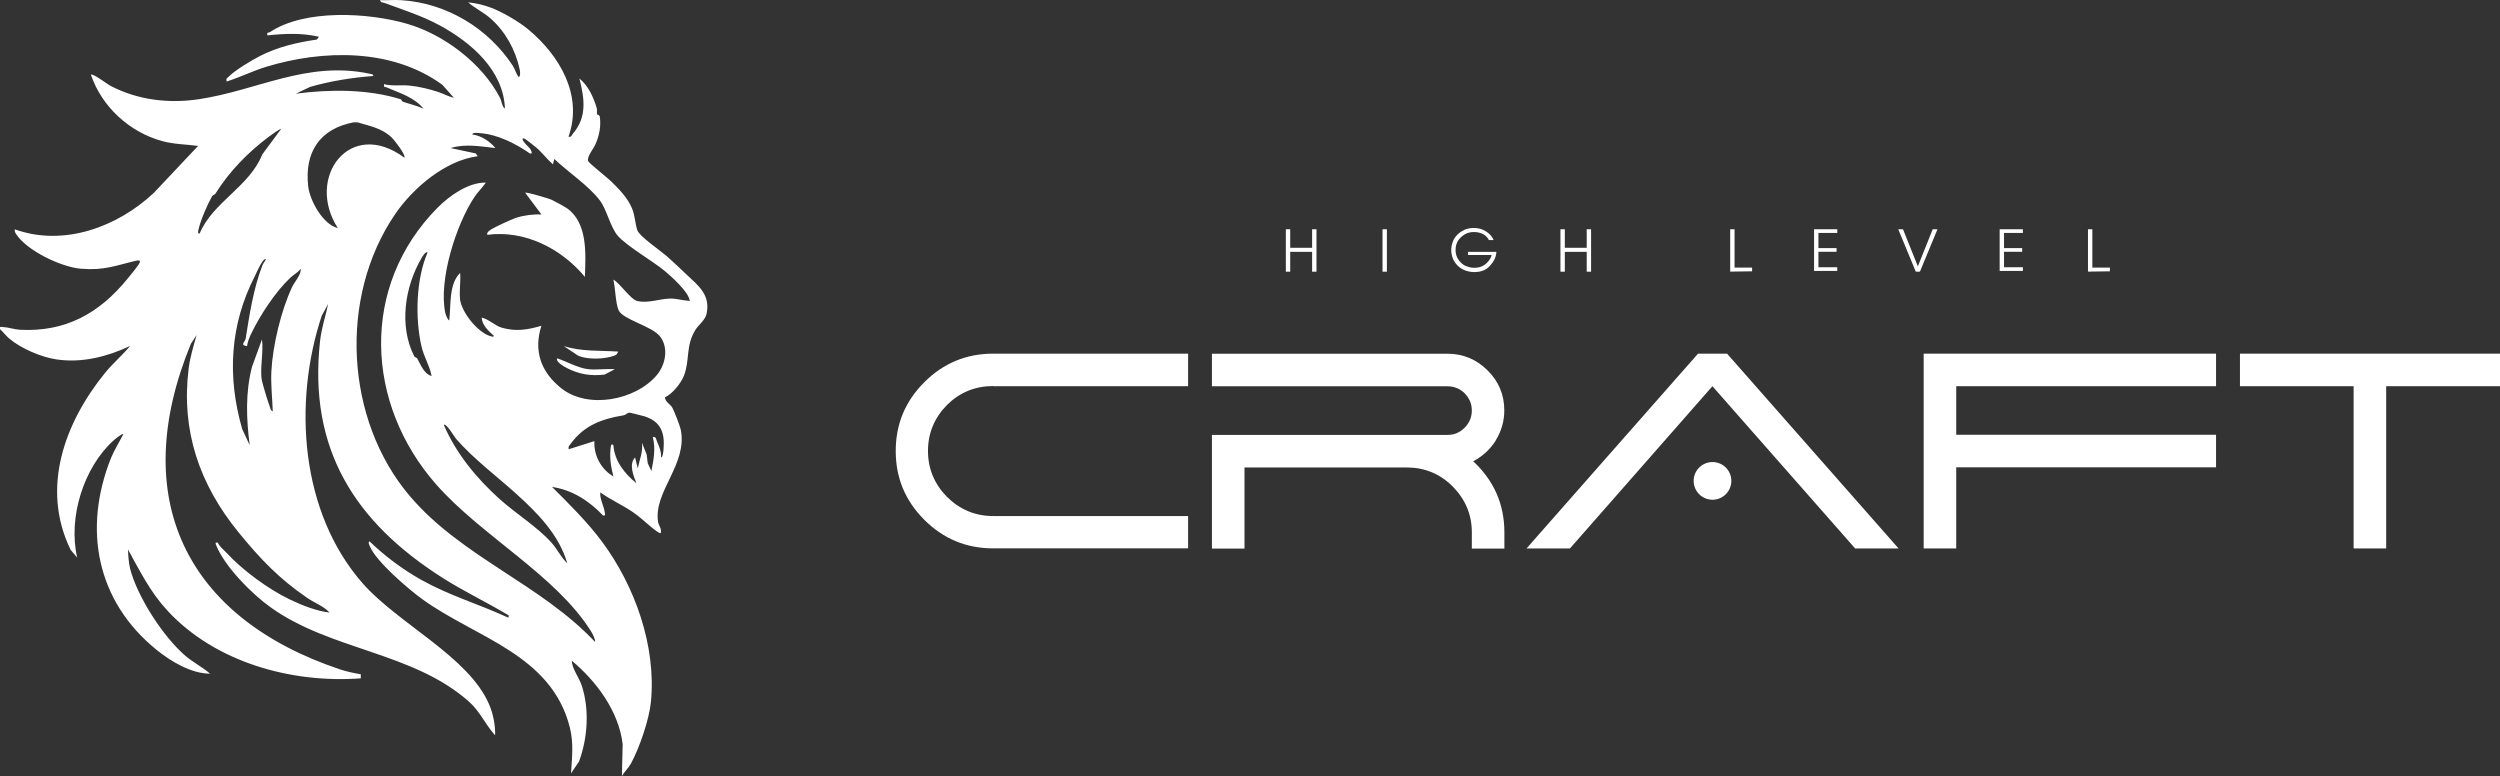 <?xml version="1.0" encoding="UTF-8"?> <svg xmlns="http://www.w3.org/2000/svg" id="_Слой_1" data-name="Слой_1" version="1.1" viewBox="0 0 326.38 101.35"><rect x="0" y="0" width="326.38" height="101.35" fill="#333333" stroke="none"/><defs><style> .st0 { fill: #fff; } </style></defs><g><g><path class="st0" d="M129.65,50.42h25.46v-4.25h-25.46c-3.49,0-6.49,1.24-8.98,3.73s-3.73,5.46-3.73,8.98,1.24,6.49,3.73,8.98c2.49,2.49,5.49,3.73,8.98,3.73h25.46v-4.22h-25.46c-2.34,0-4.34-.85-6.01-2.49-1.64-1.67-2.49-3.67-2.49-6.01s.85-4.34,2.49-6.01c1.67-1.64,3.67-2.46,6.01-2.46Z"></path><path class="st0" d="M225.47,46.17h-3.79l-22.39,25.43h5.67l18.6-21.18,18.63,21.18h5.67l-22.39-25.43Z"></path><path class="st0" d="M289.31,50.42v-4.25h-38.17v25.43h4.25v-10.59h33.92v-4.25h-33.92v-6.34h33.92Z"></path><path class="st0" d="M292.43,46.17v4.25h14.84v21.18h4.25v-21.18h14.87v-4.25h-33.95Z"></path><path class="st0" d="M195.27,57.49c.73-1.18,1.12-2.49,1.12-3.91,0-2.03-.73-3.79-2.18-5.22-1.46-1.46-3.22-2.18-5.25-2.18h-30.74v4.25h30.74c.88,0,1.61.3,2.25.91.61.64.94,1.37.94,2.25s-.33,1.64-.94,2.25c-.64.64-1.37.94-2.25.94h-30.74v14.84h4.25v-10.59h21.18c2.34,0,4.34.82,6.01,2.49,1.64,1.67,2.49,3.64,2.49,5.98v2.12h4.25v-2.12c0-3.67-1.37-6.77-4.07-9.28,1.21-.64,2.18-1.52,2.94-2.7Z"></path></g><circle class="st0" cx="223.57" cy="62.78" r="2.46"></circle><g><path class="st0" d="M167.87,35.47v-5.54h.57v2.42h2.86v-2.42h.57v5.54h-.57v-2.59h-2.86v2.59h-.57Z"></path><path class="st0" d="M180.49,35.47v-5.54h.57v5.54h-.57Z"></path><path class="st0" d="M191.58,32.88h3.78c-.04.66-.31,1.23-.79,1.76-.53.62-1.23.88-2.11.88-.44,0-.84-.09-1.19-.22-.35-.13-.7-.35-.97-.62s-.48-.57-.62-.92-.22-.75-.22-1.14.09-.75.22-1.1.35-.66.62-.92.57-.44.92-.62c.35-.13.75-.22,1.14-.22.62,0,1.14.13,1.63.44s.79.66,1.01,1.14h-.62c-.18-.35-.44-.62-.79-.79s-.75-.26-1.14-.26c-.44,0-.88.09-1.23.31s-.66.48-.88.84-.31.75-.31,1.19c0,.31.04.62.18.92s.31.53.53.75.48.4.79.48c.31.13.62.18.97.18.66,0,1.23-.22,1.67-.7.31-.31.48-.62.57-.97h-3.08v-.4h-.09Z"></path><path class="st0" d="M203.72,35.47v-5.54h.57v2.42h2.86v-2.42h.57v5.54h-.57v-2.59h-2.86v2.59h-.57Z"></path><path class="st0" d="M225.88,35.47v-5.54h.57v5.01h2.29v.48l-2.86.04h0Z"></path><path class="st0" d="M236.83,35.47v-5.54h3.03v.48h-2.46v1.98h2.37v.48h-2.37v2.02h2.46v.48h-3.03v.09Z"></path><path class="st0" d="M250.11,35.47l-2.29-5.54h.62l1.94,4.84,1.94-4.84h.62l-2.29,5.54h-.53Z"></path><path class="st0" d="M261.06,35.47v-5.54h3.03v.48h-2.46v1.98h2.37v.48h-2.37v2.02h2.46v.48h-3.03v.09Z"></path><path class="st0" d="M272.59,35.47v-5.54h.57v5.01h2.29v.48l-2.86.04h0Z"></path></g></g><g><path class="st0" d="M49.62.02c.06.33.37.29.6.37,2.38.89,4.88,1.67,7.18,2.92,4.11,2.23,8.34,5.86,8.52,10.87-.4-.26-.41-.96-.64-1.4-2.32-4.49-7.3-8.27-12.12-9.67-5.06-1.47-13.34-1.95-17.9,1.07-.2.14-.46-.05-.35.44,2.24-.24,4.52-.34,6.73.18l-.26.36c-2.62.39-5.05.94-7.42,2.14-1.06.54-3.39,1.93-4.15,2.76-.18.19-.32.11-.22.58,1.67-.52,3.44-1.39,5.1-1.9,7.48-2.29,16.52-2.45,23.07,2.34l1.5,1.69c-.72-.16-1.38-.55-2.07-.77-1.18-.38-2.44-.7-3.78-.83-1.07-.1-2.18.1-3.27-.18-.08.46.09.31.36.43,1.68.73,3.59,1.28,4.78,2.76-.87-.38-1.8-.6-2.69-.9-.14-.05-.15-.28-.28-.32-4.26-1.34-9.3-1.31-13.68-.73l1.86-.89c2.72-.77,5.42-1.2,8.24-1.42.04-.24-.32-.27-.49-.3-8.15-1.72-14.65,2.19-22.27,3.33-3.91.59-7.95.13-11.56-1.75-.42-.22-2.3-1.67-2.54-1.45,1.4,4.18,5.06,7.52,9.31,8.67,1.54.42,3.11.42,4.68.63l-5.76,6.11c-4.73,4.46-11.78,7.08-18.16,4.78-.05.27.03.41.17.63,1.41,2.17,5.9,4.3,8.43,4.51,3.1.26,4.5-.41,7.27-1.05.23-.05.56-.08.43.25-.14.36-1.27,1.72-1.6,2.12-3.69,4.52-8.09,6.97-14.08,6.65-.66-.04-1.48-.32-2.13-.35-.27-.01-.51-.12-.44.26.43.37.81.9,1.23,1.25,1.52,1.28,4.13,2.41,6.14,2.71,3.35.5,6.61-.35,9.63-1.75-1.04,1.23-2.28,2.29-3.29,3.53-5.24,6.46-8.43,15.01-4.47,23.1l.85,1c-1.22-5.17.82-11.79,4.78-15.33.16-.14,1.11-.92,1.24-.79-.48.95-1.21,2.13-1.6,3.09-3.71,9.29-1.92,18.7,5.94,25.07,1.86,1.51,4.53,3.11,6.99,3.11-.96-.82-2.24-1.5-3.19-2.3-2.92-2.48-6.32-7.76-7.25-11.39-.19-.74-.25-1.75-.28-2.52,1.58,2.85,2.9,5.55,5.14,7.97,6.25,6.78,16.25,9.52,25.25,8.85v-.53c-.83-.14-1.87-.36-2.65-.62-20.2-6.74-27.83-22.35-19.52-42.55l.74-1.12c-.42,1.48-.84,2.81-1.04,4.36-1.02,8.14,1.42,15.16,6.53,21.42,2.82,3.45,5.27,6.03,8.98,8.56.95.65,2.08,1.03,2.89,1.89-1.69-.18-3.66-.97-5.2-1.71-2.86-1.38-6.15-3.81-8.26-6.09-.4-.43-.82-.72-1.15-1.33-.37-.06-.3.09-.19.37,1.14,2.8,4.62,6.29,7.03,8.03,7.91,5.69,18.58,5.84,25.93,12.33,1.5,1.32,2.14,2.98,3.45,4.43.03-1.36-.26-2.84-.8-4.07-2.67-6.21-11.84-10.49-16.48-15.76-8.15-9.27-9.13-23.55-5.36-34.95l.84-1.54c-.35,1.66-.87,3.14-1.06,4.87-1.54,14.12,4.57,23.63,16.03,30.91,2.78,1.76,5.77,3.18,8.59,4.87.05.37-.04.31-.35.17-3.63-1.66-7.37-2.75-11-4.77-2.45-1.37-4.79-3.11-6.81-5.06-.23.11-.02.49.05.66.82,1.99,5.06,5.61,6.89,6.93,6.92,5,16.84,7.18,19.22,16.74.51,2.05.27,3.89.15,5.96l1.05-1.56c1.12-3.06,1.37-6.74.36-9.86-.38-1.17-1.26-2.16-1.32-3.29,3.25,2.72,6.12,6.58,6.65,10.89l-.1,4.17c.33-.55.9-1.11,1.19-1.65,1.1-2.01,2.38-5.76,2.6-8.03.71-7.3-2.1-15.13-6.36-20.88-1.94-2.61-4.26-4.89-6.55-7.18,2.65.39,4.83,1.81,6.65,3.72.4.07.26-.14.23-.4-.1-.85-.68-1.75-.58-2.61,1.33.96,2.95,1.68,4.3,2.61.88.6,1.62,1.33,2.44,1.99.16.13,1.03.85,1.15.71.16-.6-.29-.97-.36-1.5-.56-3.98,3.89-7.47,2.97-12.01-.09-.47-.88-2.49-1.13-2.92-.21-.35-.87-.67-.94-1.28.98-.45,2.13-1.87,2.51-2.89.78-2.08.17-3.82,1.49-5.95.4-.64,1.26-1.23,1.45-2.1.51-2.46-1.08-3.65-2.62-5.1-.84-.79-1.67-1.6-2.57-2.39-.83-.72-3.6-2.61-3.86-3.4-.29-.89-.29-1.87-.69-2.85-.57-1.37-1.66-2.48-2.7-3.5-.45-.45-2.9-2.38-3.02-2.66-.24-.53.73-1.67.96-2.23.48-1.13.73-2.29.56-3.54-.04-.32-.32-.22-.36-.38-.06-.24.03-.55-.05-.8-.44-1.45-1.09-2.88-2.26-3.85.66,2.6,1.03,5.03-.85,7.21-.17.2-.2.49-.57.4,1.92-5.42-1.17-10.6-5.23-13.99-1.28-1.07-3.43-2.31-4.93-2.87-.94-.35-1.95-.59-2.94-.68.88.76,1.95,1.27,2.84,2.03,2.01,1.74,3.33,4.14,3.89,6.74.04.16.15.98-.16.96-.33-.44-.45-1.01-.75-1.47C63.74,3.7,58.32.39,52.36.02c-.91-.06-1.84.04-2.74,0ZM44.12,29.78c-1.95-.45-3.66-3.58-3.88-5.42-.52-4.48,1.5-7.55,5.93-8.39h.5c1.62.49,3.12.74,4.44,1.95.34.31,1.93,2.36,1.68,2.66-7.1-5.26-12.95,2.59-8.68,9.21ZM28.12,25.29c1.79-2.88,4.27-5.42,6.99-7.45.2-.15,1.48-1.09,1.58-.99l-2.45,3.31c-1.68,4.23-6.46,6.21-8.18,10.33-.31.04-.17-.4-.13-.58.24-1.12,1.17-3.27,1.75-4.28.1-.17.37-.23.44-.34ZM60.07,39.08c-.14-1.05.1-2.37,0-3.45-1.5,1.47-1.18,4.23-1.42,6.2-.22-.07-.48-.8-.52-.99-.89-4.26,1.4-11.51,3.81-15.12.44-.66,1.03-1.23,1.49-1.88-2.26-.05-4.72,1.68-6.3,3.27-10.16,10.26-9.45,25.61-.17,36.15,5.88,6.68,15.6,11.83,20.19,19.14.2.32.58,1.02.54,1.41-7.15-7.59-17.39-11.07-24.18-19.04-8.45-9.93-9.35-25.94-1.92-36.82,2.35-3.44,6.56-7,10.78-7.56l-.26-.36-3.28-.7c1.96-.6,3.87-.21,5.84,0-.7-.87-1.88-1.65-3.01-1.77,0-.31.78-.2.98-.18,2.35.17,4.65,1.36,6.55,2.66.46.13.08-.52.04-.58-.27-.39-.82-.73-1.02-1.28-.03-.13.19-.12.26-.09.14.06,1.3.97,1.51,1.15.77.65,1.44,1.55,2.21,2.22l.17-.71c1.75,1.67,4.5,3.5,5.94,5.4.92,1.21,1.39,3.54,2.36,4.64,1.24,1.4,4.54,3.27,6.13,4.59.9.75,2.94,2.6,3.21,3.7.09.38.05.19-.18.18-.8-.04-1.48-.31-2.4-.28-1.33.04-2.82.64-4.21.32-.9-.2-2.23-2.3-3.14-2.8.27,1.07.28,3.08.69,4,.55,1.24,4.37,2.06,5.42,3.44,1.15,1.5.7,3.68-.45,5.05-2.78,3.28-9,4.47-12.48,1.68-2.63-2.11-3.62-4.85-2.57-8.14-1.77.52-3.32.78-5.14.26-.96-.27-1.68-1.1-2.66-1.33.09,1.08.88,1.69,1.59,2.39-.02.18-.27.08-.4.05-1.7-.46-3.79-3.11-4.02-4.83ZM54.1,46.56c-2.04-3.99-1.27-9.1.93-12.87.08-.14.56-.96.79-.72-1.51,3.47-1.64,8.53-.8,12.23.31,1.38,1.07,2.52,1.33,3.89-1.01-.28-1.43-1.5-1.88-2.29-.07-.12-.32-.16-.36-.25ZM34.2,49.71c-.31-1.39.23-3.89,0-5.4l-1.3,3.58c-.88,3.41-.74,6.78-.3,10.24l-.98-2.12c-1.99-6.87-1.6-13.65,1.67-20,.11-.22,1.08-2.5,1.44-2.15-.17.29-.37.51-.49.83-1.16,3-1.66,6.36-2.17,9.52-.07.43-.8.85.18.98.06-.5.28-1.08.5-1.54,1.18-2.47,3.2-5.56,5.17-7.41.41-.38.98-.66,1.33-1.15.1.77-.78,1.66-1.13,2.41-1.44,3.09-2.51,7.59-2.69,10.95-.09,1.75.12,3.49.18,5.23-.25,0-.36-.51-.43-.71-.29-.8-.81-2.52-.98-3.27ZM74.24,58.66c-.08-.36.08-.47.26-.72,1.78-2.43,4.08-3.25,6.91-3.72.28-.05.48-.32.73-.35.1-.01,1.76.41,1.99.48,2.18.7,2.69,2.17,2.49,4.37-.02.2-.08.98-.33,1,.08-.68-.23-1.44-.51-2.07-.13-.29-.12-.7-.56-.59.4,1.46.11,2.99-.18,4.43l-.48-1.02-.13-1.11-.63-1.58c.17,1.2-.31,2.23-.54,3.36l-.35-1.42c-.84.86-.22,2.39.18,3.37-1.55-1.25-2.86-2.9-3.01-4.96-.26-.28-.32.02-.35.26-.17,1.31.02,2.55.35,3.81-1.6-.92-2.59-2.76-2.48-4.61l-3.36,1.06ZM57.94,55.47c.28-.31,1.46,1.66,1.59,1.81,2.36,2.69,5.17,4.76,7.8,7.13,2.82,2.54,5.64,5.37,6.73,9.13-.8-.75-1.31-1.85-2.03-2.66-1.85-2.08-4.69-3.82-6.83-5.75-3-2.71-5.67-5.94-7.26-9.66Z"></path><path class="st0" d="M68.57,25.17l2.12,2.83c-1.08-.05-2.33.11-3.36.45-.56.19-2.81,1.22-3.25,1.53-.24.17-.53.33-.47.68,4.88-.66,9.68,1.79,12.75,5.49.1-2.94.4-7-2.31-8.94-.31-.22-1.78-1.02-2.08-1.15-.41-.17-3.27-1.02-3.4-.9Z"></path><path class="st0" d="M76.81,48.2c-1.35-.15-2.78-.99-4.07-1.42-.23.45.91,1.08,1.23,1.25,1.6.83,3.16,1.09,4.96.87l1.34-.7c-1.11-.09-2.37.12-3.45,0Z"></path><path class="st0" d="M73.61,45.19l1.89,1.26c1.3.53,3.41.45,4.72-.02.39-.14.28-.24.5-.53-2.4-.16-4.78.02-7.11-.71Z"></path></g></svg> 